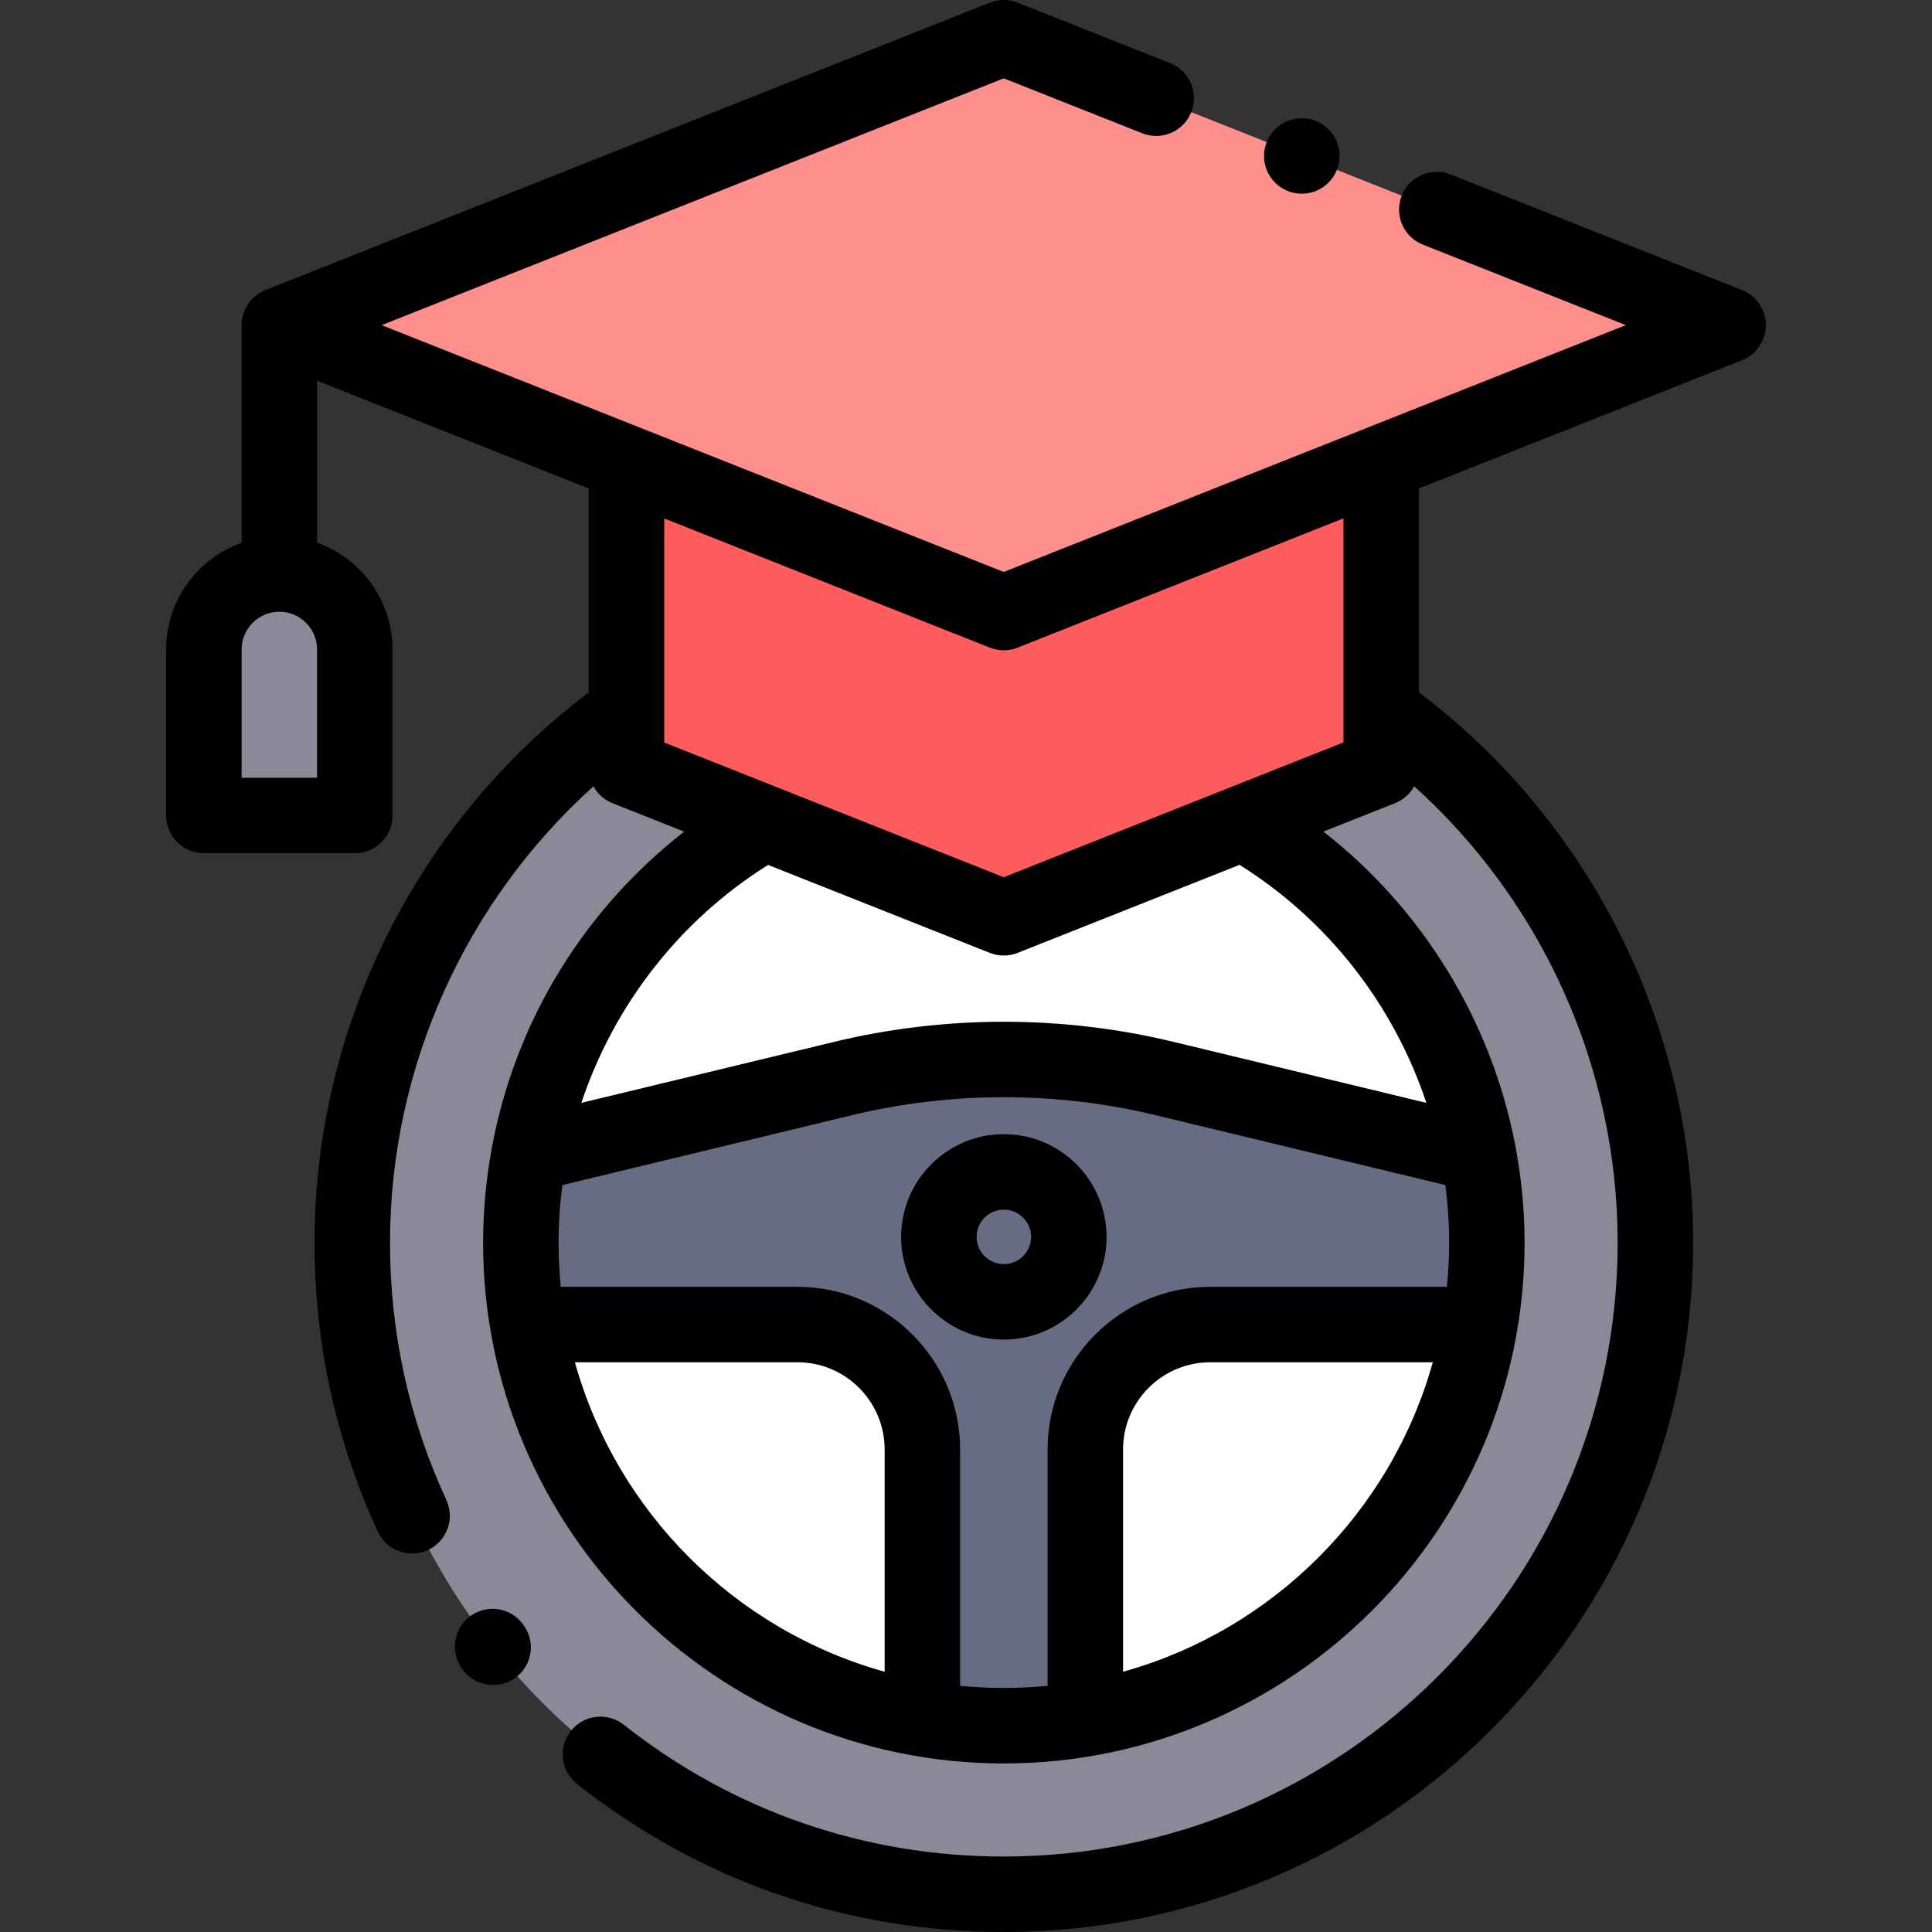 <?xml version="1.0" encoding="iso-8859-1"?>
<!-- Generator: Adobe Illustrator 19.0.0, SVG Export Plug-In . SVG Version: 6.00 Build 0)  -->
<svg xmlns="http://www.w3.org/2000/svg" xmlns:xlink="http://www.w3.org/1999/xlink" version="1.1" id="Layer_1" x="0px" y="0px" viewBox="0 0 512 512" style="enable-background:new 0 0 512 512;" xml:space="preserve" width="512" height="512">
<rect x="0" y="0" width="512" height="512" fill="#333333" stroke="none"/>
<g id="XMLID_1119_">
	<path id="XMLID_2047_" style="fill:#898998;" d="M94.029,216.114h-40v-44c0-11.046,8.954-20,20-20h0c11.046,0,20,8.954,20,20   V216.114z"/>
	<g id="XMLID_1564_">
		<circle id="XMLID_1563_" style="fill:#898998;" cx="266.029" cy="329.328" r="172.672"/>
		<circle id="XMLID_1562_" style="fill:#FFFFFF;" cx="266.029" cy="329.328" r="128"/>
		<path id="XMLID_2960_" style="fill:#686C83;" d="M391.886,305.906l-83.279-20.093c-13.943-3.364-28.235-5.064-42.578-5.064h0    c-14.343,0-28.636,1.7-42.579,5.064l-83.277,20.093l3.639,45.11h67.519c18.285,0,33.108,14.823,33.108,33.108v69.873h43.181    v-69.873c0-18.285,14.823-33.108,33.108-33.108h67.519L391.886,305.906z"/>
	</g>
	<polygon id="XMLID_1416_" style="fill:#FF5D5D;" points="166.029,125 166.029,203.564 265.999,243.229 366.029,203.541    366.029,125  "/>
	<path id="XMLID_1406_" style="fill:#FE8F8D;" d="M457.971,86.166L266,162.333L74.029,86.166L266,10L457.971,86.166z"/>
	<g id="XMLID_1285_">
		<path id="XMLID_1287_" d="M138.399,430.199c-0.002-0.003-0.054-0.069-0.057-0.072c-3.428-4.327-9.689-5.026-14.019-1.601    s-5.039,9.743-1.615,14.074l0.175,0.221c1.976,2.461,4.877,3.74,7.805,3.74c2.196,0,4.407-0.72,6.253-2.201    c4.307-3.457,4.997-9.751,1.54-14.059L138.399,430.199z"/>
		<path id="XMLID_1408_" d="M293.25,327.786c0-15.01-12.211-27.221-27.221-27.221s-27.221,12.211-27.221,27.221    s12.211,27.221,27.221,27.221S293.25,342.795,293.25,327.786z M258.808,327.786c0-3.981,3.239-7.221,7.221-7.221    s7.221,3.239,7.221,7.221s-3.239,7.221-7.221,7.221S258.808,331.767,258.808,327.786z"/>
		<path id="XMLID_1410_" d="M344.988,51.334c5.522,0,10-4.478,10-10s-4.478-10-10-10h-0.01c-5.523,0-9.995,4.478-9.995,10    S339.465,51.334,344.988,51.334z"/>
		<path id="XMLID_1430_" d="M461.658,76.872l-77.2-30.631c-5.134-2.038-10.946,0.473-12.983,5.606    c-2.037,5.134,0.473,10.946,5.607,12.983l53.773,21.336L266,151.574L101.144,86.167L266,20.758l36.715,14.566    c5.135,2.039,10.947-0.474,12.983-5.607c2.037-5.133-0.474-10.946-5.607-12.982l-40.403-16.03c-2.369-0.939-5.007-0.939-7.376,0    L70.341,76.872c-3.81,1.512-6.312,5.195-6.312,9.295v57.667c-11.639,4.128-20,15.243-20,28.28v44c0,5.522,4.477,10,10,10h40    c5.523,0,10-4.478,10-10v-44c0-13.036-8.361-24.152-20-28.28v-42.942l72,28.567v54.025    c-45.599,34.453-72.671,88.579-72.671,145.844c0,26.726,5.643,52.484,16.773,76.563c1.689,3.654,5.305,5.806,9.083,5.806    c1.404,0,2.831-0.297,4.189-0.925c5.013-2.317,7.199-8.26,4.881-13.273c-9.905-21.428-14.927-44.363-14.927-68.17    c0-46.289,19.872-90.272,53.913-120.948c1.097,1.994,2.861,3.604,5.07,4.48l18.974,7.528    c-13.882,10.814-25.659,24.234-34.558,39.487c-7.866,13.481-13.337,28.21-16.256,43.493c-0.116,0.439-0.192,0.89-0.247,1.346    c-1.462,8.09-2.225,16.326-2.225,24.614c0,76.094,61.907,138,138,138s138-61.906,138-138c0-8.193-0.753-16.29-2.178-24.218    c-0.054-0.68-0.18-1.346-0.368-1.99c-6.365-32.644-24.415-62.188-50.773-82.744l19.006-7.541c2.203-0.874,3.964-2.477,5.062-4.463    c34.046,30.676,53.922,74.663,53.922,120.956C428.7,419.025,355.726,492,266.029,492c-36.955,0-71.783-12.075-100.717-34.92    c-4.335-3.423-10.623-2.683-14.045,1.652c-3.422,4.334-2.683,10.623,1.652,14.045C185.419,498.436,224.531,512,266.029,512    C366.755,512,448.7,430.053,448.7,329.328c0-57.264-27.072-111.39-72.671-145.844v-54.048l85.629-33.974    c3.81-1.512,6.312-5.195,6.312-9.295S465.469,78.383,461.658,76.872z M84.029,206.114h-20v-34c0-5.514,4.486-10,10-10    s10,4.486,10,10V206.114z M152.356,361.016h58.975c12.742,0,23.108,10.366,23.108,23.107v58.904    C194.756,431.988,163.429,400.685,152.356,361.016z M254.439,446.758v-62.635c0-23.77-19.338-43.107-43.108-43.107h-62.723    c-0.38-3.846-0.578-7.744-0.578-11.688c0-5.14,0.343-10.241,1.008-15.273l76.76-18.52c26.319-6.349,54.142-6.352,80.465-0.001    l76.761,18.521c0.662,5.031,1.006,10.13,1.006,15.273c0,3.944-0.198,7.843-0.578,11.688h-62.723    c-23.77,0-43.108,19.338-43.108,43.107v62.635c-3.814,0.374-7.68,0.57-11.59,0.57S258.253,447.132,254.439,446.758z     M297.619,443.027v-58.904c0-12.741,10.366-23.107,23.108-23.107h58.975C368.629,400.685,337.302,431.988,297.619,443.027z     M378.002,292.27l-67.05-16.178c-29.393-7.09-60.459-7.091-89.847,0.001l-67.038,16.175c8.59-25.791,25.954-48.324,49.493-63.054    l58.751,23.31c1.185,0.47,2.436,0.705,3.688,0.705s2.503-0.235,3.688-0.705l58.799-23.33    C352.057,243.936,369.418,266.461,378.002,292.27z M356.029,196.75l-90.03,35.721l-89.97-35.696v-59.38l86.283,34.233    c1.185,0.47,2.436,0.705,3.688,0.705s2.503-0.235,3.688-0.705l86.341-34.257V196.75z"/>
	</g>
</g>















</svg>
